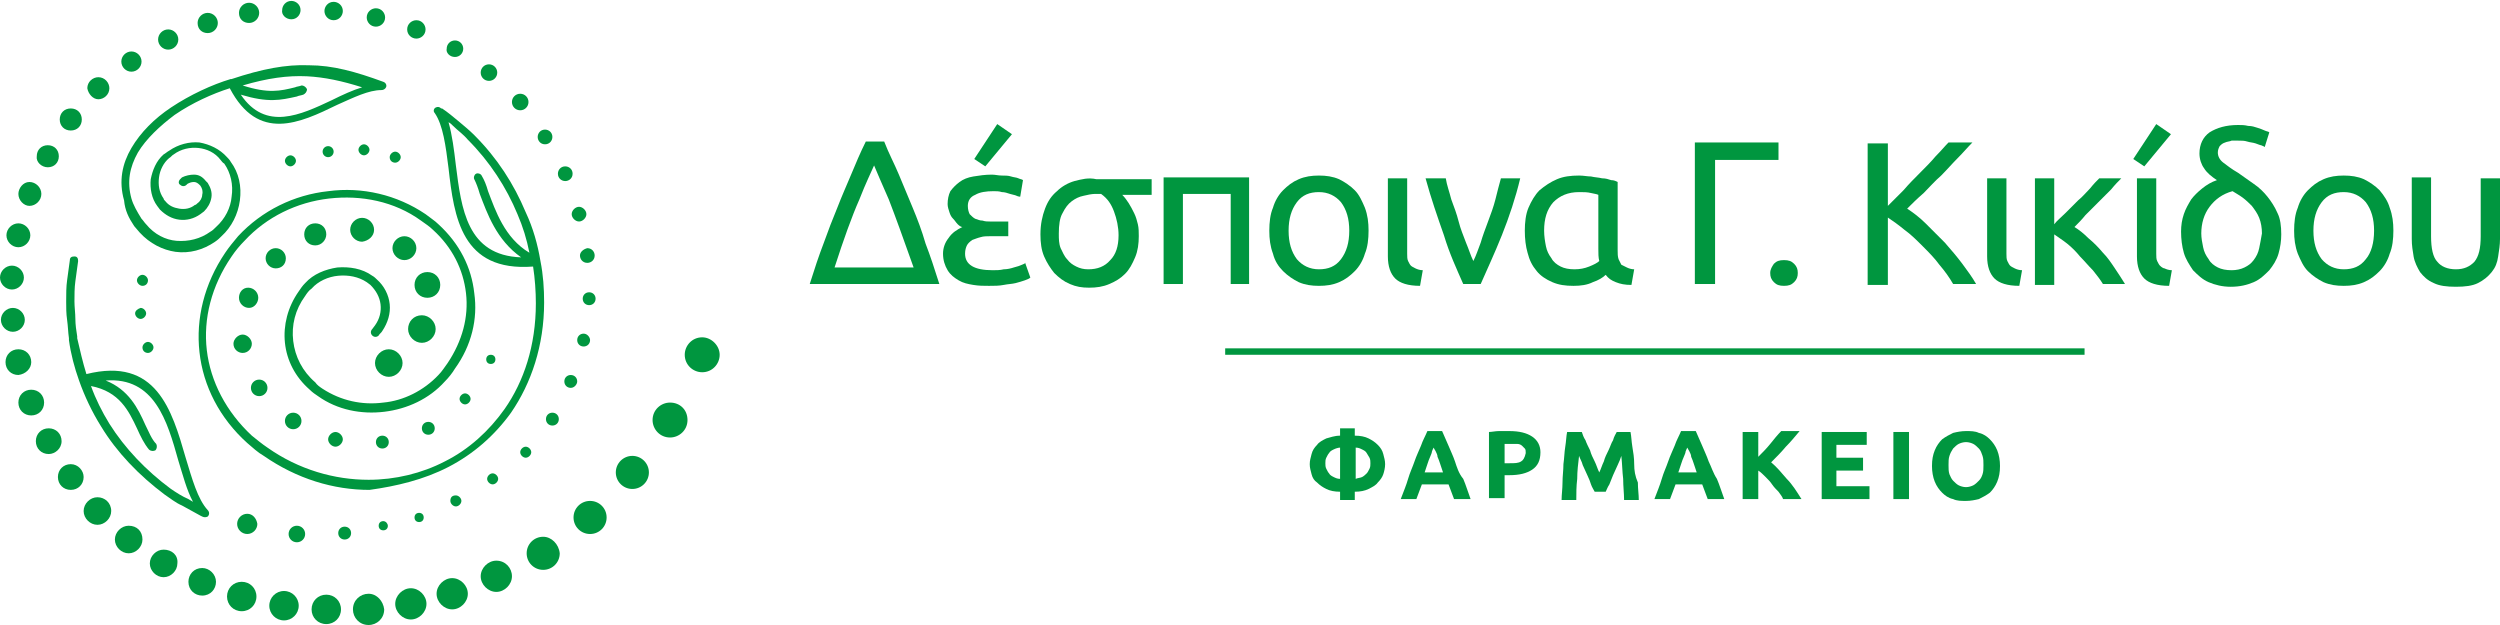 <?xml version="1.0" encoding="UTF-8"?>
<!-- Generator: Adobe Illustrator 24.1.2, SVG Export Plug-In . SVG Version: 6.00 Build 0)  -->
<svg xmlns="http://www.w3.org/2000/svg" xmlns:xlink="http://www.w3.org/1999/xlink" version="1.1" id="Layer_1" x="0px" y="0px" viewBox="0 0 272 68" style="enable-background:new 0 0 272 68;" xml:space="preserve">
<style type="text/css">
	.st0{fill:#00963F;}
</style>
<g>
	<path class="st0" d="M99.3,22.6c-0.5-1.2-1-2.4-1.5-3.6c-0.5-1.2-1.1-2.3-1.6-3.6h-2c-0.6,1.2-1.1,2.4-1.6,3.6   c-0.5,1.2-1,2.3-1.5,3.6c-0.5,1.2-1,2.5-1.5,3.9c-0.5,1.3-1,2.8-1.5,4.4h14.1c-0.5-1.6-1-3.1-1.5-4.4   C100.3,25.1,99.8,23.8,99.3,22.6z M90.8,29.1c1-3.1,1.9-5.6,2.7-7.4c0.7-1.8,1.3-3,1.6-3.7c0.3,0.7,0.8,1.9,1.6,3.7   c0.7,1.8,1.6,4.3,2.7,7.4H90.8z"></path>
	<path class="st0" d="M111.2,28.8c-0.2,0.1-0.5,0.2-0.9,0.3c-0.3,0.1-0.7,0.2-1.1,0.2c-0.4,0.1-0.8,0.1-1.2,0.1c-2,0-3-0.6-3-1.8   c0-0.4,0.1-0.7,0.2-0.9c0.1-0.2,0.3-0.4,0.6-0.6c0.3-0.1,0.5-0.2,0.9-0.3c0.3-0.1,0.7-0.1,1-0.1h2v-1.6h-2c-0.3,0-0.5,0-0.8-0.1   c-0.3,0-0.5-0.1-0.8-0.2c-0.2-0.1-0.4-0.3-0.6-0.5c-0.1-0.2-0.2-0.5-0.2-0.9c0-0.6,0.3-1,0.8-1.2c0.5-0.3,1.2-0.4,2-0.4   c0.3,0,0.6,0,0.9,0.1c0.3,0,0.6,0.1,0.9,0.2c0.3,0.1,0.5,0.1,0.7,0.2c0.2,0.1,0.4,0.1,0.4,0.1l0.3-1.8c-0.1-0.1-0.3-0.1-0.5-0.2   c-0.2-0.1-0.5-0.1-0.8-0.2c-0.3-0.1-0.6-0.1-1-0.1c-0.4,0-0.7-0.1-1.1-0.1c-0.7,0-1.4,0.1-2,0.2c-0.6,0.1-1.1,0.3-1.5,0.6   c-0.4,0.3-0.7,0.6-1,1c-0.2,0.4-0.3,0.9-0.3,1.4c0,0.3,0.1,0.6,0.2,0.9c0.1,0.3,0.2,0.5,0.4,0.7c0.2,0.2,0.3,0.4,0.5,0.6   c0.2,0.2,0.4,0.3,0.5,0.3c-0.6,0.3-1.1,0.6-1.5,1.2c-0.4,0.5-0.6,1.1-0.6,1.7c0,0.7,0.2,1.3,0.5,1.8c0.3,0.5,0.7,0.8,1.2,1.1   c0.5,0.3,1,0.4,1.6,0.5c0.6,0.1,1.1,0.1,1.7,0.1c0.6,0,1.1,0,1.6-0.1c0.5-0.1,0.9-0.1,1.3-0.2c0.4-0.1,0.7-0.2,1-0.3   c0.3-0.1,0.5-0.2,0.6-0.3l-0.6-1.7C111.6,28.7,111.4,28.7,111.2,28.8z"></path>
	<path class="st0" d="M116.9,19.7c-0.7,0.2-1.4,0.6-1.9,1.1c-0.6,0.5-1,1.1-1.3,1.9c-0.3,0.8-0.5,1.7-0.5,2.8c0,0.9,0.1,1.7,0.4,2.4   c0.3,0.7,0.7,1.3,1.1,1.8c0.5,0.5,1,0.9,1.7,1.2c0.7,0.3,1.3,0.4,2.1,0.4c0.8,0,1.5-0.1,2.2-0.4c0.7-0.3,1.2-0.6,1.7-1.1   c0.5-0.5,0.8-1.1,1.1-1.8c0.3-0.7,0.4-1.5,0.4-2.3c0-0.4,0-0.9-0.1-1.3c-0.1-0.4-0.2-0.8-0.4-1.2c-0.2-0.4-0.4-0.8-0.6-1.1   c-0.2-0.3-0.4-0.6-0.7-0.9h3.2v-1.7h-6C118.4,19.3,117.7,19.5,116.9,19.7z M121.2,23c0.3,0.8,0.5,1.7,0.5,2.6   c0,1.2-0.3,2.1-0.9,2.7c-0.6,0.7-1.4,1-2.4,1c-0.5,0-0.9-0.1-1.3-0.3c-0.4-0.2-0.7-0.4-1-0.8c-0.3-0.3-0.5-0.8-0.7-1.2   c-0.2-0.5-0.2-1-0.2-1.6c0-0.9,0.1-1.7,0.4-2.2c0.3-0.6,0.6-1,1-1.3c0.4-0.3,0.8-0.5,1.3-0.6c0.4-0.1,0.9-0.2,1.2-0.2h0.7   C120.5,21.6,120.9,22.2,121.2,23z"></path>
	<path class="st0" d="M139.6,29.5c0.5,0.5,1.1,0.9,1.7,1.2c0.7,0.3,1.4,0.4,2.2,0.4c0.8,0,1.5-0.1,2.2-0.4c0.7-0.3,1.2-0.7,1.7-1.2   c0.5-0.5,0.9-1.2,1.1-1.9c0.3-0.7,0.4-1.6,0.4-2.5c0-0.9-0.1-1.7-0.4-2.5c-0.3-0.7-0.6-1.4-1.1-1.9c-0.5-0.5-1.1-0.9-1.7-1.2   c-0.7-0.3-1.4-0.4-2.2-0.4c-0.8,0-1.5,0.1-2.2,0.4c-0.7,0.3-1.2,0.7-1.7,1.2c-0.5,0.5-0.9,1.2-1.1,1.9c-0.3,0.7-0.4,1.6-0.4,2.5   c0,0.9,0.1,1.7,0.4,2.5C138.7,28.4,139.1,29,139.6,29.5z M141.1,22c0.6-0.8,1.4-1.1,2.4-1.1s1.8,0.4,2.4,1.1   c0.6,0.8,0.9,1.8,0.9,3.1c0,1.3-0.3,2.3-0.9,3.1c-0.6,0.8-1.4,1.1-2.4,1.1s-1.8-0.4-2.4-1.1c-0.6-0.8-0.9-1.8-0.9-3.1   C140.2,23.8,140.5,22.8,141.1,22z"></path>
	<path class="st0" d="M205.3,23.6c0.6,0.4,1.3,0.9,1.9,1.4c0.7,0.5,1.3,1.1,2,1.8c0.6,0.6,1.3,1.3,1.8,2c0.6,0.7,1.1,1.4,1.5,2.1   h2.5c-0.4-0.7-0.9-1.4-1.5-2.2c-0.6-0.8-1.2-1.5-1.9-2.3c-0.7-0.7-1.4-1.4-2.1-2.1c-0.7-0.7-1.4-1.2-2-1.6c0.5-0.5,1.1-1.1,1.8-1.7   c0.6-0.6,1.2-1.3,1.9-1.9c0.6-0.6,1.2-1.3,1.8-1.9c0.6-0.6,1.1-1.2,1.6-1.7h-2.6c-0.4,0.4-0.8,0.9-1.4,1.5   c-0.5,0.6-1.1,1.2-1.7,1.8c-0.6,0.6-1.2,1.2-1.8,1.9c-0.6,0.6-1.2,1.2-1.7,1.7v-6.8h-2.2v15.4h2.2V23.6z"></path>
	<path class="st0" d="M192.6,29.7c0,0.4,0.1,0.7,0.4,1c0.3,0.3,0.6,0.4,1.1,0.4c0.5,0,0.8-0.1,1.1-0.4c0.3-0.3,0.4-0.6,0.4-1   c0-0.4-0.1-0.7-0.4-1c-0.3-0.3-0.6-0.4-1.1-0.4c-0.5,0-0.8,0.1-1.1,0.4C192.8,29,192.6,29.3,192.6,29.7z"></path>
	<polygon class="st0" points="110.1,14.6 108.5,13.5 106,17.3 107.2,18.1  "></polygon>
	<path class="st0" d="M219.7,31.1l0.3-1.7c-0.3,0-0.6-0.1-0.8-0.2c-0.2-0.1-0.4-0.2-0.5-0.3c-0.1-0.1-0.2-0.3-0.3-0.5   c-0.1-0.2-0.1-0.5-0.1-0.8v-8.2h-2.1v8.5c0,1.1,0.3,1.9,0.8,2.4C217.5,30.8,218.4,31.1,219.7,31.1z"></path>
	<polygon class="st0" points="186.6,17.4 193.5,17.4 193.5,15.5 184.4,15.5 184.4,30.9 186.6,30.9  "></polygon>
	<polygon class="st0" points="133.9,30.9 135.9,30.9 135.9,19.3 126.6,19.3 126.6,30.9 128.7,30.9 128.7,21.1 133.9,21.1  "></polygon>
	<path class="st0" d="M159.2,30.9h1.9c0.7-1.6,1.5-3.3,2.3-5.3c0.8-2,1.5-4.1,2-6.2h-2.1c-0.2,0.7-0.4,1.5-0.6,2.3   c-0.2,0.8-0.5,1.6-0.8,2.4s-0.6,1.6-0.8,2.3c-0.3,0.8-0.5,1.4-0.8,2c-0.3-0.6-0.5-1.3-0.8-2c-0.3-0.8-0.6-1.5-0.8-2.3   s-0.5-1.6-0.8-2.4c-0.2-0.8-0.5-1.6-0.6-2.3h-2.2c0.6,2.2,1.3,4.2,2,6.2C157.7,27.6,158.5,29.3,159.2,30.9z"></path>
	<path class="st0" d="M154.5,31.1l0.3-1.7c-0.3,0-0.6-0.1-0.8-0.2c-0.2-0.1-0.4-0.2-0.5-0.3c-0.1-0.1-0.2-0.3-0.3-0.5   c-0.1-0.2-0.1-0.5-0.1-0.8v-8.2H151v8.5c0,1.1,0.3,1.9,0.8,2.4C152.3,30.8,153.2,31.1,154.5,31.1z"></path>
	<path class="st0" d="M167.2,29.5c0.4,0.5,1,0.9,1.7,1.2c0.7,0.3,1.4,0.4,2.3,0.4c0.8,0,1.5-0.1,2.1-0.4c0.6-0.2,1.1-0.5,1.4-0.8   c0.3,0.4,0.6,0.6,1.1,0.8c0.5,0.2,1,0.3,1.7,0.3l0.3-1.7c-0.3,0-0.6-0.1-0.8-0.2c-0.2-0.1-0.4-0.2-0.6-0.3   c-0.1-0.2-0.2-0.4-0.3-0.6c-0.1-0.3-0.1-0.6-0.1-1v-7.4c-0.2-0.1-0.4-0.2-0.7-0.2c-0.3-0.1-0.6-0.2-1-0.2c-0.4-0.1-0.8-0.1-1.2-0.2   c-0.4,0-0.8-0.1-1.3-0.1c-0.9,0-1.7,0.1-2.4,0.4c-0.7,0.3-1.3,0.7-1.9,1.2c-0.5,0.5-0.9,1.2-1.2,1.9c-0.3,0.7-0.4,1.6-0.4,2.5   c0,0.9,0.1,1.7,0.3,2.4C166.4,28.3,166.7,28.9,167.2,29.5z M169,22c0.7-0.7,1.6-1.1,2.8-1.1c0.5,0,0.9,0,1.3,0.1   c0.4,0.1,0.6,0.1,0.8,0.2v5.9c0,0.5,0,0.9,0.1,1.3c-0.2,0.2-0.6,0.4-1.1,0.6c-0.5,0.2-1,0.3-1.6,0.3c-0.6,0-1.1-0.1-1.5-0.3   c-0.4-0.2-0.8-0.5-1-0.9c-0.3-0.4-0.5-0.8-0.6-1.3c-0.1-0.5-0.2-1.1-0.2-1.7C168,23.8,168.3,22.8,169,22z"></path>
	<polygon class="st0" points="236.2,14.6 234.6,13.5 232.1,17.3 233.3,18.1  "></polygon>
	<path class="st0" d="M235,28.9c-0.1-0.1-0.2-0.3-0.3-0.5c-0.1-0.2-0.1-0.5-0.1-0.8v-8.2h-2.1v8.5c0,1.1,0.3,1.9,0.8,2.4   c0.5,0.5,1.4,0.8,2.7,0.8l0.3-1.7c-0.3,0-0.6-0.1-0.8-0.2C235.4,29.2,235.2,29.1,235,28.9z"></path>
	<path class="st0" d="M228.8,27.5c-0.5-0.6-1-1.1-1.6-1.6c-0.5-0.5-1-0.9-1.5-1.2c0.4-0.4,0.8-0.8,1.2-1.3c0.5-0.5,0.9-0.9,1.4-1.4   c0.5-0.5,0.9-0.9,1.4-1.4c0.4-0.5,0.8-0.9,1.1-1.2h-2.4c-0.3,0.3-0.6,0.6-1,1.1c-0.4,0.4-0.8,0.9-1.3,1.3c-0.5,0.5-0.9,0.9-1.4,1.4   c-0.5,0.5-0.9,0.8-1.2,1.2v-5h-2.1v11.6h2.1v-5.5c0.4,0.3,0.9,0.6,1.4,1c0.5,0.4,1,0.9,1.4,1.4c0.5,0.5,0.9,1,1.4,1.5   c0.4,0.5,0.8,1,1.1,1.5h2.4c-0.3-0.5-0.7-1.1-1.1-1.7C229.7,28.6,229.3,28,228.8,27.5z"></path>
	<path class="st0" d="M258.9,20.7c-0.5-0.5-1.1-0.9-1.7-1.2c-0.7-0.3-1.4-0.4-2.2-0.4c-0.8,0-1.5,0.1-2.2,0.4   c-0.7,0.3-1.2,0.7-1.7,1.2s-0.9,1.2-1.1,1.9c-0.3,0.7-0.4,1.6-0.4,2.5c0,0.9,0.1,1.7,0.4,2.5c0.3,0.7,0.6,1.4,1.1,1.9   c0.5,0.5,1.1,0.9,1.7,1.2c0.7,0.3,1.4,0.4,2.2,0.4c0.8,0,1.5-0.1,2.2-0.4c0.7-0.3,1.2-0.7,1.7-1.2c0.5-0.5,0.9-1.2,1.1-1.9   c0.3-0.7,0.4-1.6,0.4-2.5c0-0.9-0.1-1.7-0.4-2.5C259.8,21.9,259.4,21.3,258.9,20.7z M257.4,28.2c-0.6,0.8-1.4,1.1-2.4,1.1   s-1.8-0.4-2.4-1.1c-0.6-0.8-0.9-1.8-0.9-3.1c0-1.3,0.3-2.3,0.9-3.1c0.6-0.8,1.4-1.1,2.4-1.1s1.8,0.4,2.4,1.1   c0.6,0.8,0.9,1.8,0.9,3.1C258.3,26.4,258,27.5,257.4,28.2z"></path>
	<path class="st0" d="M246.7,21.4c-0.4-0.5-0.9-1-1.5-1.4c-0.6-0.4-1.1-0.8-1.7-1.2c-0.7-0.4-1.2-0.8-1.6-1.1   c-0.4-0.3-0.6-0.7-0.6-1.1c0-0.3,0.1-0.5,0.2-0.7c0.2-0.2,0.3-0.3,0.6-0.4c0.2-0.1,0.5-0.1,0.7-0.2c0.3,0,0.5,0,0.7,0   c0.4,0,0.7,0,1,0.1c0.3,0.1,0.6,0.1,0.9,0.2c0.3,0.1,0.5,0.2,0.6,0.2c0.2,0.1,0.3,0.1,0.4,0.2l0.5-1.6c-0.1-0.1-0.3-0.1-0.5-0.2   c-0.2-0.1-0.5-0.2-0.8-0.3c-0.3-0.1-0.6-0.2-1-0.2c-0.4-0.1-0.7-0.1-1.1-0.1c-1.3,0-2.3,0.3-3.1,0.8c-0.7,0.5-1.1,1.3-1.1,2.3   c0,0.6,0.2,1.2,0.5,1.6c0.3,0.5,0.8,0.9,1.4,1.3c-0.6,0.2-1.1,0.5-1.6,0.9c-0.5,0.4-0.9,0.8-1.2,1.2c-0.3,0.5-0.6,1-0.8,1.6   c-0.2,0.6-0.3,1.2-0.3,1.9c0,0.8,0.1,1.6,0.3,2.3c0.2,0.7,0.6,1.3,1,1.9c0.5,0.5,1,1,1.7,1.3c0.7,0.3,1.5,0.5,2.4,0.5   c1,0,1.8-0.2,2.5-0.5c0.7-0.3,1.2-0.8,1.7-1.3c0.4-0.5,0.8-1.1,1-1.8c0.2-0.7,0.3-1.4,0.3-2.1c0-0.9-0.1-1.7-0.4-2.3   C247.5,22.5,247.1,21.9,246.7,21.4z M245.8,27c-0.1,0.5-0.3,0.9-0.6,1.3c-0.3,0.4-0.6,0.6-1,0.8s-0.9,0.3-1.4,0.3   c-0.6,0-1.1-0.1-1.5-0.3c-0.4-0.2-0.8-0.5-1-0.9c-0.3-0.4-0.5-0.8-0.6-1.3c-0.1-0.5-0.2-1-0.2-1.5c0-1.1,0.3-2.1,0.9-2.9   c0.6-0.8,1.4-1.4,2.5-1.7c0.3,0.2,0.7,0.4,1.1,0.7c0.4,0.3,0.7,0.6,1,0.9c0.3,0.4,0.6,0.8,0.8,1.3c0.2,0.5,0.3,1.1,0.3,1.7   C246,26,245.9,26.5,245.8,27z"></path>
	<path class="st0" d="M269.9,19.3v6.4c0,1.3-0.2,2.2-0.7,2.8c-0.5,0.5-1.1,0.8-2,0.8c-0.9,0-1.6-0.3-2-0.8c-0.5-0.5-0.7-1.5-0.7-2.8   v-6.4h-2.1V26c0,0.7,0.1,1.3,0.2,1.9c0.1,0.6,0.4,1.2,0.7,1.7c0.4,0.5,0.8,0.9,1.5,1.2c0.6,0.3,1.4,0.4,2.4,0.4s1.8-0.1,2.4-0.4   c0.6-0.3,1.1-0.7,1.5-1.2c0.4-0.5,0.6-1,0.7-1.7c0.1-0.6,0.2-1.3,0.2-1.9v-6.6H269.9z"></path>
	<path class="st0" d="M177.8,50.5c0-0.7-0.1-1.3-0.2-1.9c-0.1-0.6-0.1-1.1-0.2-1.6h-1.5c-0.1,0.2-0.3,0.5-0.4,0.9   c-0.2,0.3-0.3,0.7-0.5,1.1c-0.2,0.4-0.4,0.8-0.5,1.2c-0.2,0.4-0.3,0.8-0.5,1.2c-0.2-0.4-0.3-0.8-0.5-1.2c-0.2-0.4-0.4-0.8-0.5-1.2   c-0.2-0.4-0.4-0.8-0.5-1.1c-0.2-0.3-0.3-0.6-0.4-0.9h-1.6c-0.1,0.5-0.1,1-0.2,1.6c-0.1,0.6-0.1,1.2-0.2,1.9c0,0.7-0.1,1.3-0.1,2   c0,0.7-0.1,1.3-0.1,1.9h1.6c0-0.7,0-1.5,0.1-2.3c0-0.8,0.1-1.7,0.2-2.5c0.1,0.3,0.3,0.6,0.4,1c0.2,0.4,0.3,0.7,0.5,1.1   c0.2,0.4,0.3,0.7,0.4,1c0.1,0.3,0.3,0.6,0.4,0.8h1.2c0.1-0.2,0.2-0.5,0.4-0.8c0.1-0.3,0.3-0.7,0.4-1c0.2-0.4,0.3-0.7,0.5-1.1   c0.2-0.4,0.3-0.7,0.4-1c0.1,0.9,0.1,1.7,0.2,2.5c0,0.8,0.1,1.6,0.1,2.3h1.6c0-0.6-0.1-1.2-0.1-1.9   C177.9,51.8,177.8,51.2,177.8,50.5z"></path>
	<path class="st0" d="M166.7,47.5c-0.6-0.4-1.4-0.6-2.5-0.6c-0.3,0-0.7,0-1.1,0c-0.4,0-0.8,0.1-1.1,0.1v7.2h1.7v-2.5h0.5   c1.1,0,1.9-0.2,2.5-0.6c0.6-0.4,0.9-1,0.9-1.9C167.6,48.5,167.3,47.9,166.7,47.5z M165.5,50.2c-0.3,0.2-0.7,0.2-1.3,0.2h-0.5v-2.1   c0.1,0,0.2,0,0.3,0c0.1,0,0.2,0,0.4,0c0.2,0,0.5,0,0.7,0c0.2,0,0.4,0.1,0.5,0.2c0.1,0.1,0.2,0.2,0.3,0.3c0.1,0.1,0.1,0.3,0.1,0.5   C165.9,49.8,165.7,50.1,165.5,50.2z"></path>
	<path class="st0" d="M185.9,50.2c-0.2-0.6-0.5-1.2-0.7-1.7c-0.2-0.5-0.5-1.1-0.7-1.6h-1.6c-0.2,0.5-0.5,1-0.7,1.6   c-0.2,0.5-0.5,1.1-0.7,1.7c-0.2,0.6-0.5,1.2-0.7,1.9c-0.2,0.7-0.5,1.4-0.8,2.2h1.7c0.1-0.3,0.2-0.5,0.3-0.8   c0.1-0.3,0.2-0.5,0.3-0.8h2.9c0.1,0.3,0.2,0.5,0.3,0.8c0.1,0.3,0.2,0.5,0.3,0.8h1.8c-0.3-0.8-0.5-1.5-0.8-2.2   C186.4,51.5,186.2,50.8,185.9,50.2z M182.6,51.4c0.1-0.3,0.2-0.6,0.3-0.9c0.1-0.3,0.2-0.6,0.3-0.8c0.1-0.2,0.2-0.5,0.2-0.6   c0.1-0.2,0.1-0.3,0.2-0.4c0,0.1,0.1,0.2,0.2,0.4c0.1,0.2,0.2,0.4,0.2,0.6c0.1,0.2,0.2,0.5,0.3,0.8c0.1,0.3,0.2,0.6,0.3,0.9H182.6z"></path>
	<path class="st0" d="M158.3,50.2c-0.2-0.6-0.5-1.2-0.7-1.7c-0.2-0.5-0.5-1.1-0.7-1.6h-1.6c-0.2,0.5-0.5,1-0.7,1.6   c-0.2,0.5-0.5,1.1-0.7,1.7c-0.2,0.6-0.5,1.2-0.7,1.9c-0.2,0.7-0.5,1.4-0.8,2.2h1.7c0.1-0.3,0.2-0.5,0.3-0.8   c0.1-0.3,0.2-0.5,0.3-0.8h2.9c0.1,0.3,0.2,0.5,0.3,0.8c0.1,0.3,0.2,0.5,0.3,0.8h1.8c-0.3-0.8-0.5-1.5-0.8-2.2   C158.7,51.5,158.5,50.8,158.3,50.2z M155,51.4c0.1-0.3,0.2-0.6,0.3-0.9c0.1-0.3,0.2-0.6,0.3-0.8c0.1-0.2,0.2-0.5,0.2-0.6   c0.1-0.2,0.1-0.3,0.2-0.4c0,0.1,0.1,0.2,0.2,0.4c0.1,0.2,0.2,0.4,0.2,0.6c0.1,0.2,0.2,0.5,0.3,0.8c0.1,0.3,0.2,0.6,0.3,0.9H155z"></path>
	<path class="st0" d="M149.9,48.4c-0.3-0.3-0.6-0.5-1-0.7c-0.4-0.2-0.9-0.3-1.5-0.3v-0.8h-1.6v0.8c-0.6,0-1.1,0.2-1.5,0.3   c-0.4,0.2-0.8,0.4-1,0.7c-0.3,0.3-0.5,0.6-0.6,1c-0.1,0.4-0.2,0.7-0.2,1.1c0,0.4,0.1,0.7,0.2,1.1s0.3,0.7,0.6,0.9   c0.3,0.3,0.6,0.5,1,0.7c0.4,0.2,0.9,0.3,1.5,0.3v0.9h1.6v-0.9c0.6,0,1.1-0.1,1.5-0.3c0.4-0.2,0.8-0.4,1-0.7   c0.3-0.3,0.5-0.6,0.6-0.9c0.1-0.3,0.2-0.7,0.2-1.1c0-0.4-0.1-0.7-0.2-1.1C150.4,49,150.2,48.7,149.9,48.4z M145.8,52.1   c-0.3,0-0.5-0.1-0.7-0.2c-0.2-0.1-0.4-0.2-0.5-0.4c-0.1-0.1-0.2-0.3-0.3-0.5s-0.1-0.4-0.1-0.6c0-0.2,0-0.4,0.1-0.6   c0.1-0.2,0.2-0.4,0.3-0.5c0.1-0.2,0.3-0.3,0.5-0.4c0.2-0.1,0.5-0.2,0.7-0.2V52.1z M149,51c-0.1,0.2-0.2,0.4-0.3,0.5   c-0.1,0.1-0.3,0.3-0.5,0.4c-0.2,0.1-0.5,0.1-0.7,0.2v-3.4c0.3,0,0.5,0.1,0.7,0.2c0.2,0.1,0.4,0.2,0.5,0.4c0.1,0.2,0.2,0.3,0.3,0.5   c0.1,0.2,0.1,0.4,0.1,0.6C149.1,50.6,149.1,50.8,149,51z"></path>
	<rect x="206" y="47" class="st0" width="1.7" height="7.3"></rect>
	<path class="st0" d="M216.5,47.8c-0.3-0.3-0.7-0.6-1.2-0.7c-0.4-0.2-0.9-0.2-1.4-0.2c-0.5,0-1,0.1-1.4,0.2   c-0.4,0.2-0.8,0.4-1.2,0.7c-0.3,0.3-0.6,0.7-0.8,1.2c-0.2,0.5-0.3,1-0.3,1.7c0,0.6,0.1,1.2,0.3,1.7c0.2,0.5,0.5,0.9,0.8,1.2   c0.3,0.3,0.7,0.6,1.2,0.7c0.4,0.2,0.9,0.2,1.4,0.2c0.5,0,1-0.1,1.4-0.2c0.4-0.2,0.8-0.4,1.2-0.7c0.3-0.3,0.6-0.7,0.8-1.2   c0.2-0.5,0.3-1,0.3-1.7c0-0.6-0.1-1.2-0.3-1.7C217.1,48.5,216.8,48.1,216.5,47.8z M215.7,51.6c-0.1,0.3-0.2,0.5-0.4,0.7   c-0.2,0.2-0.4,0.4-0.6,0.5c-0.2,0.1-0.5,0.2-0.8,0.2c-0.3,0-0.6-0.1-0.8-0.2c-0.2-0.1-0.4-0.3-0.6-0.5c-0.2-0.2-0.3-0.5-0.4-0.7   c-0.1-0.3-0.1-0.6-0.1-1c0-0.4,0-0.7,0.1-1c0.1-0.3,0.2-0.5,0.4-0.8c0.2-0.2,0.4-0.4,0.6-0.5c0.2-0.1,0.5-0.2,0.8-0.2   c0.3,0,0.6,0.1,0.8,0.2c0.2,0.1,0.4,0.3,0.6,0.5c0.2,0.2,0.3,0.5,0.4,0.8c0.1,0.3,0.1,0.6,0.1,1S215.8,51.3,215.7,51.6z"></path>
	<path class="st0" d="M192.7,50.3c0.6-0.6,1.1-1.1,1.6-1.7c0.5-0.5,1-1.1,1.5-1.7h-2c-0.4,0.4-0.8,0.9-1.2,1.4   c-0.4,0.5-0.9,1-1.3,1.4V47h-1.7v7.3h1.7v-3.1c0.3,0.2,0.5,0.4,0.8,0.7c0.3,0.3,0.5,0.5,0.7,0.8c0.2,0.3,0.5,0.6,0.7,0.8   c0.2,0.3,0.4,0.5,0.5,0.8h2c-0.5-0.8-1-1.6-1.6-2.2C193.8,51.4,193.3,50.8,192.7,50.3z"></path>
	<polygon class="st0" points="199.8,51.2 202.7,51.2 202.7,49.8 199.8,49.8 199.8,48.4 203.1,48.4 203.1,47 198.2,47 198.2,54.3    203.4,54.3 203.4,52.9 199.8,52.9  "></polygon>
	<rect x="133.3" y="37.9" class="st0" width="93.5" height="0.7"></rect>
</g>
<g>
	<path class="st0" d="M14.6,24.6c0.2,0.2,0.4,0.5,0.6,0.7c1.1,1.2,2.5,1.9,3.9,2.1c1.5,0.2,3-0.2,4.3-1.1c0.3-0.2,0.5-0.4,0.7-0.6   c1.1-1,1.8-2.4,2-3.9c0.2-1.5-0.1-3-1-4.2c-0.1-0.2-0.3-0.4-0.4-0.5c-0.8-0.9-1.9-1.4-3-1.6c-1.1-0.1-2.3,0.2-3.3,0.9   c-0.2,0.1-0.4,0.3-0.6,0.4c-0.8,0.7-1.2,1.7-1.4,2.7c-0.1,1,0.1,2.1,0.7,2.9c0.1,0.1,0.2,0.3,0.3,0.4l0,0l0,0   c0.6,0.6,1.3,1,2.1,1.1c0.8,0.1,1.6-0.1,2.3-0.6c0.1-0.1,0.3-0.2,0.4-0.3c0.4-0.4,0.7-0.9,0.8-1.5c0.1-0.6-0.1-1.1-0.4-1.6   c-0.1-0.1-0.1-0.1-0.2-0.2l0,0l0,0C22,19.2,21.6,19,21.1,19c-0.4,0-0.9,0.1-1.3,0.3c0,0,0,0,0,0c-0.1,0.1-0.1,0.1-0.2,0.2   c-0.2,0.2-0.2,0.5,0,0.6c0.2,0.2,0.5,0.2,0.7,0c0,0,0.1-0.1,0.1-0.1l0,0c0.2-0.1,0.4-0.2,0.7-0.2c0.2,0,0.4,0.1,0.6,0.3l0,0   c0,0,0.1,0.1,0.1,0.1c0.2,0.3,0.3,0.6,0.2,1c0,0.3-0.2,0.7-0.5,0.9c-0.1,0.1-0.2,0.2-0.3,0.2c-0.5,0.4-1.1,0.5-1.7,0.4   c-0.6-0.1-1.1-0.3-1.5-0.8l0,0c-0.1-0.1-0.2-0.2-0.2-0.3c-0.5-0.7-0.6-1.5-0.5-2.3c0.1-0.8,0.5-1.6,1.1-2.1   c0.2-0.1,0.3-0.3,0.5-0.4c0.8-0.6,1.8-0.8,2.7-0.7c0.9,0.1,1.8,0.5,2.4,1.3c0.1,0.1,0.2,0.3,0.4,0.4c0.7,1,1,2.3,0.8,3.6   c-0.1,1.2-0.7,2.4-1.7,3.3c-0.2,0.2-0.4,0.4-0.6,0.5c-1.1,0.8-2.4,1.1-3.7,1c-1.2-0.1-2.4-0.7-3.3-1.8c-0.2-0.2-0.3-0.4-0.5-0.6   c-0.5-0.8-0.9-1.5-1.1-2.2c-0.5-1.8-0.2-3.4,0.7-5c0.9-1.5,2.4-2.9,4-4.1c1.9-1.3,4.1-2.3,6-2.9c3.1,5.9,7.6,3.8,11.7,1.8   c1.8-0.8,3.4-1.6,4.8-1.6c0.2,0,0.4-0.1,0.5-0.3c0.1-0.2,0-0.5-0.3-0.6c-3-1.1-5.5-1.8-8.1-1.8c-2.5-0.1-5.1,0.4-8.4,1.5   c0,0-0.1,0-0.1,0c0,0,0,0,0,0c-2,0.6-4.4,1.7-6.5,3.1c-1.8,1.2-3.3,2.7-4.3,4.4c-1,1.7-1.4,3.6-0.8,5.7   C13.6,22.9,14,23.7,14.6,24.6z M33.4,8.3c1.9,0.1,3.8,0.5,6,1.2c-1,0.3-2.1,0.8-3.3,1.4c-3.4,1.6-7.2,3.4-9.9-0.6   c3,0.9,4.3,0.6,6.1,0.2c0.2-0.1,0.4-0.1,0.7-0.2c0.2-0.1,0.4-0.3,0.4-0.6c-0.1-0.2-0.3-0.4-0.6-0.4c-0.2,0.1-0.5,0.1-0.7,0.2   c-1.6,0.4-2.9,0.7-5.7-0.2C29.1,8.5,31.3,8.2,33.4,8.3z"></path>
	<path class="st0" d="M48.8,50.8c2.7-1.4,5-3.4,6.8-5.9c2.2-3.2,3.6-7.3,3.6-12c0,0,0,0,0,0c0-1.5-0.1-3-0.4-4.5c0,0,0,0,0,0   c0,0,0,0,0,0c-0.3-1.8-0.8-3.6-1.6-5.3c-1.3-3.1-3.1-5.9-5.6-8.4c-0.5-0.5-1.1-1-1.7-1.5c-0.6-0.5-1.2-1-1.8-1.4c0,0-0.1,0-0.1,0   c-0.2-0.2-0.4-0.2-0.6-0.1c-0.2,0.1-0.3,0.4-0.1,0.6c0.9,1.3,1.2,3.6,1.5,6c0.6,5.3,1.4,11.3,9.2,10.7c0.2,1.3,0.3,2.7,0.3,4   c0,0,0,0,0,0c0,4.6-1.3,8.5-3.4,11.5c-1.7,2.4-3.9,4.4-6.5,5.7c-2.5,1.3-5.4,2-8.3,2c-3.7,0-7.6-1.1-11-3.5   c-0.6-0.4-1.2-0.9-1.7-1.3c-2.8-2.6-4.5-5.9-4.9-9.3c-0.4-3.4,0.5-7,2.7-10.2c0.4-0.6,0.9-1.2,1.4-1.7c2.4-2.6,5.7-4.2,9.2-4.6   c3.5-0.4,7.1,0.3,10,2.4c0.4,0.3,0.9,0.6,1.3,1c2.1,1.9,3.3,4.3,3.6,6.9c0.3,2.6-0.4,5.2-2,7.6c-0.3,0.4-0.6,0.9-1,1.3   c-1.6,1.7-3.8,2.8-6,3c-2.3,0.3-4.6-0.2-6.6-1.5c-0.3-0.2-0.6-0.4-0.8-0.7c-1.4-1.2-2.2-2.8-2.4-4.5c-0.2-1.7,0.2-3.4,1.3-4.9   c0.2-0.3,0.4-0.6,0.7-0.8c0.7-0.8,1.8-1.3,2.9-1.4c1.1-0.1,2.2,0.1,3.1,0.7c0.1,0.1,0.3,0.2,0.4,0.3c0.6,0.6,1,1.3,1.1,2.1   c0.1,0.8-0.1,1.6-0.6,2.3c-0.1,0.1-0.2,0.3-0.3,0.4c-0.2,0.2-0.2,0.5,0,0.7c0.2,0.2,0.5,0.2,0.7,0c0.1-0.2,0.3-0.3,0.4-0.5   c0.6-0.9,0.9-1.9,0.8-2.9c-0.1-1-0.6-2-1.4-2.7c-0.1-0.1-0.3-0.3-0.5-0.4c-1.1-0.8-2.5-1-3.8-0.9c-1.3,0.2-2.6,0.7-3.5,1.7   c-0.3,0.3-0.5,0.6-0.7,0.9c-1.2,1.7-1.7,3.7-1.5,5.6c0.2,1.9,1.1,3.7,2.7,5.1c0.3,0.3,0.6,0.5,0.9,0.7c2.1,1.5,4.7,2,7.2,1.7   c2.5-0.3,4.9-1.4,6.6-3.3c0.4-0.4,0.8-0.9,1.1-1.4c1.8-2.5,2.5-5.4,2.1-8.2c-0.3-2.8-1.6-5.4-3.9-7.5c-0.4-0.4-0.9-0.7-1.4-1.1   c-3.1-2.1-6.9-3-10.6-2.5c-3.7,0.4-7.2,2.1-9.8,4.9c-0.5,0.6-1,1.2-1.4,1.8c-2.3,3.4-3.2,7.2-2.8,10.8c0.4,3.7,2.2,7.2,5.2,9.9   c0.6,0.5,1.1,1,1.8,1.4c3.6,2.5,7.6,3.7,11.5,3.7C43.1,52.9,46.1,52.2,48.8,50.8z M49.6,18c-0.2-1.7-0.4-3.3-0.8-4.7   c0.2,0.1,0.3,0.2,0.5,0.4c0.5,0.5,1.1,0.9,1.6,1.5c2.4,2.4,4.2,5.2,5.4,8.1c0.6,1.4,1,2.7,1.3,4.2c-2.7-1.6-3.7-4.6-4.5-6.7   c-0.2-0.7-0.4-1.2-0.7-1.7c-0.1-0.2-0.4-0.3-0.6-0.2c-0.2,0.1-0.3,0.4-0.2,0.6c0.2,0.4,0.4,0.9,0.6,1.6c0.8,2.1,1.8,5,4.5,6.9   C50.8,27.8,50.2,22.7,49.6,18z"></path>
	<path class="st0" d="M22,56.2c0.2,0.1,0.4,0.1,0.6,0c0.2-0.2,0.2-0.5,0-0.7c-1.1-1.2-1.7-3.4-2.4-5.7c-1.5-5.2-3.2-11-10.8-9.1   c-0.4-1.3-0.7-2.6-1-3.9c0,0,0-0.1,0-0.1c0,0,0,0,0-0.1c-0.1-0.6-0.2-1.3-0.2-1.9c0-0.6-0.1-1.3-0.1-1.9c0-0.7,0-1.5,0.1-2.2   c0.1-0.7,0.2-1.5,0.3-2.2c0-0.3-0.1-0.5-0.4-0.5c-0.3,0-0.5,0.1-0.5,0.4c-0.1,0.7-0.2,1.5-0.3,2.2c-0.1,0.7-0.1,1.5-0.1,2.3   c0,0.7,0,1.3,0.1,2c0.1,0.7,0.1,1.3,0.2,2c0,0,0,0.1,0,0.1c0,0,0,0.1,0,0.1c0.2,1.5,0.6,3,1.1,4.4c0,0,0,0,0,0c0,0,0,0,0,0   c0.6,1.7,1.4,3.4,2.4,5c1.7,2.8,4.1,5.3,6.9,7.4c0.6,0.4,1.2,0.9,1.9,1.2c0.7,0.4,1.3,0.7,2,1.1C22,56.2,22,56.2,22,56.2z    M18.6,53.2c-2.7-2-5-4.4-6.7-7.1c-0.8-1.3-1.5-2.7-2-4.1c3.1,0.6,4.1,2.7,5,4.6c0.4,0.9,0.8,1.7,1.3,2.3c0.2,0.2,0.5,0.2,0.7,0.1   c0.2-0.2,0.2-0.5,0.1-0.7c-0.5-0.5-0.8-1.3-1.2-2.1c-0.8-1.8-1.8-3.8-4.3-4.8c5.3-0.4,6.7,4.4,7.9,8.7c0.5,1.6,0.9,3.2,1.6,4.5   c-0.2-0.1-0.3-0.2-0.5-0.3C19.8,54,19.2,53.6,18.6,53.2z"></path>
	<path class="st0" d="M26.9,55.9c-0.6,0-1.1,0.5-1.1,1.1c0,0.6,0.5,1.1,1.1,1.1c0.6,0,1.1-0.5,1.1-1.1   C27.9,56.4,27.5,55.9,26.9,55.9z"></path>
	<path class="st0" d="M32.3,57.2c-0.5,0-0.9,0.4-0.9,0.9c0,0.5,0.4,0.9,0.9,0.9c0.5,0,0.9-0.4,0.9-0.9   C33.2,57.6,32.8,57.2,32.3,57.2z"></path>
	<path class="st0" d="M37.5,57.3c-0.4,0-0.7,0.3-0.7,0.7c0,0.4,0.3,0.7,0.7,0.7c0.4,0,0.7-0.3,0.7-0.7   C38.2,57.6,37.9,57.3,37.5,57.3z"></path>
	<path class="st0" d="M45.1,56.3c0,0.3,0.2,0.5,0.5,0.5c0.3,0,0.5-0.2,0.5-0.5c0-0.3-0.2-0.5-0.5-0.5C45.3,55.8,45.1,56,45.1,56.3z"></path>
	<path class="st0" d="M49,54.5c0,0.3,0.3,0.6,0.6,0.6c0.3,0,0.6-0.3,0.6-0.6c0-0.3-0.3-0.6-0.6-0.6C49.2,53.9,49,54.1,49,54.5z"></path>
	<path class="st0" d="M53,52.1c0,0.3,0.3,0.6,0.6,0.6c0.3,0,0.6-0.3,0.6-0.6c0-0.3-0.3-0.6-0.6-0.6C53.3,51.5,53,51.8,53,52.1z"></path>
	<path class="st0" d="M57.8,49.2c0-0.3-0.3-0.6-0.6-0.6c-0.3,0-0.6,0.3-0.6,0.6c0,0.3,0.3,0.6,0.6,0.6   C57.5,49.8,57.8,49.5,57.8,49.2z"></path>
	<path class="st0" d="M59.4,45.6c0,0.4,0.3,0.7,0.7,0.7c0.4,0,0.7-0.3,0.7-0.7c0-0.4-0.3-0.7-0.7-0.7C59.7,44.9,59.4,45.2,59.4,45.6   z"></path>
	<path class="st0" d="M62.8,41.5c0-0.4-0.3-0.7-0.7-0.7c-0.4,0-0.7,0.3-0.7,0.7c0,0.4,0.3,0.7,0.7,0.7   C62.5,42.2,62.8,41.8,62.8,41.5z"></path>
	<path class="st0" d="M63.5,36.3c-0.4,0-0.7,0.3-0.7,0.7c0,0.4,0.3,0.7,0.7,0.7c0.4,0,0.7-0.3,0.7-0.7   C64.2,36.7,63.9,36.3,63.5,36.3z"></path>
	<path class="st0" d="M64.8,32.5c0-0.4-0.3-0.7-0.7-0.7c-0.4,0-0.7,0.3-0.7,0.7c0,0.4,0.3,0.7,0.7,0.7   C64.5,33.2,64.8,32.9,64.8,32.5z"></path>
	<path class="st0" d="M63.1,27.8c0,0.4,0.3,0.8,0.8,0.8c0.4,0,0.8-0.3,0.8-0.8c0-0.4-0.3-0.8-0.8-0.8C63.5,27.1,63.1,27.4,63.1,27.8   z"></path>
	<path class="st0" d="M63,24.1c0.4,0,0.8-0.4,0.8-0.8c0-0.4-0.4-0.8-0.8-0.8c-0.4,0-0.8,0.4-0.8,0.8C62.2,23.7,62.6,24.1,63,24.1z"></path>
	<path class="st0" d="M62.3,18.9c0-0.5-0.4-0.8-0.8-0.8c-0.5,0-0.8,0.4-0.8,0.8c0,0.5,0.4,0.8,0.8,0.8   C61.9,19.7,62.3,19.4,62.3,18.9z"></path>
	<path class="st0" d="M59.3,15.7c0.5,0,0.8-0.4,0.8-0.8c0-0.5-0.4-0.8-0.8-0.8c-0.5,0-0.8,0.4-0.8,0.8   C58.5,15.3,58.8,15.7,59.3,15.7z"></path>
	<path class="st0" d="M56.6,12c0.5,0,0.9-0.4,0.9-0.9c0-0.5-0.4-0.9-0.9-0.9c-0.5,0-0.9,0.4-0.9,0.9C55.7,11.6,56.1,12,56.6,12z"></path>
	<path class="st0" d="M53.2,8.8c0.5,0,0.9-0.4,0.9-0.9c0-0.5-0.4-0.9-0.9-0.9c-0.5,0-0.9,0.4-0.9,0.9C52.3,8.4,52.7,8.8,53.2,8.8z"></path>
	<path class="st0" d="M49.5,6.2c0.5,0,0.9-0.4,0.9-0.9c0-0.5-0.4-0.9-0.9-0.9c-0.5,0-0.9,0.4-0.9,0.9C48.5,5.7,48.9,6.2,49.5,6.2z"></path>
	<path class="st0" d="M45.3,4.2c0.5,0,1-0.4,1-1c0-0.5-0.4-1-1-1c-0.5,0-1,0.4-1,1C44.3,3.8,44.8,4.2,45.3,4.2z"></path>
	<path class="st0" d="M40.9,2.9c0.5,0,1-0.4,1-1c0-0.5-0.4-1-1-1c-0.5,0-1,0.4-1,1C39.9,2.4,40.3,2.9,40.9,2.9z"></path>
	<path class="st0" d="M36.3,2.2c0.6,0,1-0.5,1-1c0-0.6-0.5-1-1-1c-0.6,0-1,0.5-1,1C35.3,1.7,35.7,2.2,36.3,2.2z"></path>
	<path class="st0" d="M31.7,2.1c0.6,0,1-0.5,1-1c0-0.6-0.5-1-1-1c-0.6,0-1,0.5-1,1C30.6,1.6,31.1,2.1,31.7,2.1z"></path>
	<path class="st0" d="M27.1,2.5c0.6,0,1.1-0.5,1.1-1.1c0-0.6-0.5-1.1-1.1-1.1c-0.6,0-1.1,0.5-1.1,1.1C26,2.1,26.5,2.5,27.1,2.5z"></path>
	<path class="st0" d="M22.6,3.6c0.6,0,1.1-0.5,1.1-1.1c0-0.6-0.5-1.1-1.1-1.1c-0.6,0-1.1,0.5-1.1,1.1C21.5,3.2,22,3.6,22.6,3.6z"></path>
	<path class="st0" d="M18.3,5.4c0.6,0,1.1-0.5,1.1-1.1c0-0.6-0.5-1.1-1.1-1.1c-0.6,0-1.1,0.5-1.1,1.1C17.2,4.9,17.7,5.4,18.3,5.4z"></path>
	<path class="st0" d="M14.3,7.8c0.6,0,1.1-0.5,1.1-1.1c0-0.6-0.5-1.1-1.1-1.1c-0.6,0-1.1,0.5-1.1,1.1C13.2,7.3,13.7,7.8,14.3,7.8z"></path>
	<path class="st0" d="M10.7,10.8c0.6,0,1.2-0.5,1.2-1.2c0-0.6-0.5-1.2-1.2-1.2c-0.6,0-1.2,0.5-1.2,1.2C9.6,10.2,10.1,10.8,10.7,10.8   z"></path>
	<path class="st0" d="M7.7,14.2c0.7,0,1.2-0.5,1.2-1.2s-0.5-1.2-1.2-1.2c-0.7,0-1.2,0.5-1.2,1.2S7,14.2,7.7,14.2z"></path>
	<path class="st0" d="M5.2,18.2c0.7,0,1.2-0.5,1.2-1.2c0-0.7-0.5-1.2-1.2-1.2c-0.7,0-1.2,0.5-1.2,1.2C3.9,17.6,4.5,18.2,5.2,18.2z"></path>
	<path class="st0" d="M3.2,22.4c0.7,0,1.3-0.6,1.3-1.3c0-0.7-0.6-1.3-1.3-1.3S2,20.5,2,21.1C2,21.8,2.6,22.4,3.2,22.4z"></path>
	<path class="st0" d="M2,26.9c0.7,0,1.3-0.6,1.3-1.3c0-0.7-0.6-1.3-1.3-1.3c-0.7,0-1.3,0.6-1.3,1.3C0.7,26.3,1.3,26.9,2,26.9z"></path>
	<path class="st0" d="M1.3,31.5c0.7,0,1.3-0.6,1.3-1.3c0-0.7-0.6-1.3-1.3-1.3c-0.7,0-1.3,0.6-1.3,1.3C0,30.9,0.6,31.5,1.3,31.5z"></path>
	<path class="st0" d="M2.7,34.8c0-0.7-0.6-1.3-1.3-1.3c-0.7,0-1.3,0.6-1.3,1.3c0,0.7,0.6,1.3,1.3,1.3C2.1,36.1,2.7,35.5,2.7,34.8z"></path>
	<path class="st0" d="M3.4,39.4C3.4,38.6,2.8,38,2,38c-0.8,0-1.4,0.6-1.4,1.4c0,0.8,0.6,1.4,1.4,1.4C2.8,40.7,3.4,40.1,3.4,39.4z"></path>
	<path class="st0" d="M4.8,43.8c0-0.8-0.6-1.4-1.4-1.4C2.6,42.4,2,43,2,43.8c0,0.8,0.6,1.4,1.4,1.4C4.2,45.2,4.8,44.6,4.8,43.8z"></path>
	<path class="st0" d="M6.7,48c0-0.8-0.6-1.4-1.4-1.4c-0.8,0-1.4,0.6-1.4,1.4c0,0.8,0.6,1.4,1.4,1.4C6,49.4,6.7,48.8,6.7,48z"></path>
	<path class="st0" d="M7.7,50.5c-0.8,0-1.4,0.6-1.4,1.4c0,0.8,0.6,1.4,1.4,1.4c0.8,0,1.4-0.6,1.4-1.4C9.1,51.2,8.5,50.5,7.7,50.5z"></path>
	<path class="st0" d="M10.6,54.1c-0.8,0-1.5,0.7-1.5,1.5c0,0.8,0.7,1.5,1.5,1.5s1.5-0.7,1.5-1.5C12.1,54.7,11.4,54.1,10.6,54.1z"></path>
	<path class="st0" d="M14,57.2c-0.8,0-1.5,0.7-1.5,1.5c0,0.8,0.7,1.5,1.5,1.5c0.8,0,1.5-0.7,1.5-1.5C15.5,57.8,14.9,57.2,14,57.2z"></path>
	<path class="st0" d="M17.8,59.8c-0.8,0-1.5,0.7-1.5,1.5c0,0.8,0.7,1.5,1.5,1.5s1.5-0.7,1.5-1.5C19.4,60.4,18.7,59.8,17.8,59.8z"></path>
	<path class="st0" d="M22,61.8c-0.9,0-1.5,0.7-1.5,1.5c0,0.9,0.7,1.5,1.5,1.5c0.9,0,1.5-0.7,1.5-1.5C23.5,62.5,22.8,61.8,22,61.8z"></path>
	<path class="st0" d="M26.3,63.3c-0.9,0-1.6,0.7-1.6,1.6c0,0.9,0.7,1.6,1.6,1.6c0.9,0,1.6-0.7,1.6-1.6C27.9,64,27.2,63.3,26.3,63.3z   "></path>
	<circle class="st0" cx="30.9" cy="65.9" r="1.6"></circle>
	<path class="st0" d="M35.5,64.7c-0.9,0-1.6,0.7-1.6,1.6c0,0.9,0.7,1.6,1.6,1.6c0.9,0,1.6-0.7,1.6-1.6   C37.1,65.4,36.4,64.7,35.5,64.7z"></path>
	<path class="st0" d="M40.1,64.6c-0.9,0-1.7,0.7-1.7,1.7c0,0.9,0.7,1.7,1.7,1.7c0.9,0,1.7-0.7,1.7-1.7C41.7,65.4,41,64.6,40.1,64.6z   "></path>
	<path class="st0" d="M44.7,64c-0.9,0-1.7,0.8-1.7,1.7c0,0.9,0.8,1.7,1.7,1.7c0.9,0,1.7-0.8,1.7-1.7C46.4,64.8,45.6,64,44.7,64z"></path>
	<path class="st0" d="M49.2,62.9c-0.9,0-1.7,0.8-1.7,1.7c0,0.9,0.8,1.7,1.7,1.7c0.9,0,1.7-0.8,1.7-1.7   C50.9,63.7,50.1,62.9,49.2,62.9z"></path>
	<path class="st0" d="M54,61c-0.9,0-1.7,0.8-1.7,1.7c0,0.9,0.8,1.7,1.7,1.7c0.9,0,1.7-0.8,1.7-1.7C55.7,61.8,55,61,54,61z"></path>
	<path class="st0" d="M59.1,58.4c-1,0-1.8,0.8-1.8,1.8c0,1,0.8,1.8,1.8,1.8c1,0,1.8-0.8,1.8-1.8C60.8,59.2,60,58.4,59.1,58.4z"></path>
	<path class="st0" d="M64.2,54.5c-1,0-1.8,0.8-1.8,1.8c0,1,0.8,1.8,1.8,1.8c1,0,1.8-0.8,1.8-1.8C66,55.3,65.2,54.5,64.2,54.5z"></path>
	<circle class="st0" cx="68.8" cy="51.4" r="1.8"></circle>
	<path class="st0" d="M76.4,36.7c-1.1,0-1.9,0.9-1.9,1.9c0,1.1,0.9,1.9,1.9,1.9c1.1,0,1.9-0.9,1.9-1.9   C78.3,37.6,77.4,36.7,76.4,36.7z"></path>
	<path class="st0" d="M53.9,39.1c0-0.3-0.2-0.5-0.5-0.5c-0.3,0-0.5,0.2-0.5,0.5c0,0.3,0.2,0.5,0.5,0.5   C53.7,39.6,53.9,39.4,53.9,39.1z"></path>
	<path class="st0" d="M50,43.4c0,0.3,0.3,0.6,0.6,0.6c0.3,0,0.6-0.3,0.6-0.6c0-0.3-0.3-0.6-0.6-0.6C50.3,42.8,50,43.1,50,43.4z"></path>
	<path class="st0" d="M45.9,46.6c0,0.4,0.3,0.7,0.7,0.7c0.4,0,0.7-0.3,0.7-0.7c0-0.4-0.3-0.7-0.7-0.7C46.2,45.9,45.9,46.2,45.9,46.6   z"></path>
	<path class="st0" d="M40.9,48.1c0,0.4,0.3,0.7,0.7,0.7s0.7-0.3,0.7-0.7c0-0.4-0.3-0.7-0.7-0.7S40.9,47.7,40.9,48.1z"></path>
	<path class="st0" d="M35.7,47.8c0,0.4,0.4,0.8,0.8,0.8c0.4,0,0.8-0.4,0.8-0.8c0-0.4-0.4-0.8-0.8-0.8C36.1,47,35.7,47.4,35.7,47.8z"></path>
	<path class="st0" d="M31,45.8c0,0.5,0.4,0.9,0.9,0.9c0.5,0,0.9-0.4,0.9-0.9c0-0.5-0.4-0.9-0.9-0.9C31.4,44.9,31,45.3,31,45.8z"></path>
	<path class="st0" d="M28.2,43.1c0.5,0,0.9-0.4,0.9-0.9c0-0.5-0.4-0.9-0.9-0.9c-0.5,0-0.9,0.4-0.9,0.9   C27.3,42.7,27.7,43.1,28.2,43.1z"></path>
	<path class="st0" d="M25.4,37.4c0,0.6,0.5,1,1,1c0.6,0,1-0.5,1-1s-0.5-1-1-1C25.9,36.4,25.4,36.9,25.4,37.4z"></path>
	<path class="st0" d="M28.1,32.4c0-0.6-0.5-1.1-1.1-1.1S26,31.8,26,32.4c0,0.6,0.5,1.1,1.1,1.1S28.1,32.9,28.1,32.4z"></path>
	<path class="st0" d="M31.1,28.1c0-0.6-0.5-1.1-1.1-1.1s-1.1,0.5-1.1,1.1c0,0.6,0.5,1.1,1.1,1.1S31.1,28.8,31.1,28.1z"></path>
	<path class="st0" d="M35.5,25.5c0-0.7-0.5-1.2-1.2-1.2c-0.7,0-1.2,0.5-1.2,1.2c0,0.7,0.5,1.2,1.2,1.2C35,26.7,35.5,26.1,35.5,25.5z   "></path>
	<path class="st0" d="M40.7,25c0-0.7-0.6-1.3-1.3-1.3c-0.7,0-1.3,0.6-1.3,1.3c0,0.7,0.6,1.3,1.3,1.3C40.1,26.2,40.7,25.7,40.7,25z"></path>
	<path class="st0" d="M44,25.7c-0.7,0-1.3,0.6-1.3,1.3c0,0.7,0.6,1.3,1.3,1.3c0.7,0,1.3-0.6,1.3-1.3C45.3,26.3,44.7,25.7,44,25.7z"></path>
	<path class="st0" d="M47.9,31c0-0.8-0.6-1.4-1.4-1.4c-0.8,0-1.4,0.6-1.4,1.4c0,0.8,0.6,1.4,1.4,1.4C47.3,32.4,47.9,31.8,47.9,31z"></path>
	<path class="st0" d="M44.4,35.8c0,0.8,0.7,1.5,1.5,1.5c0.8,0,1.5-0.7,1.5-1.5c0-0.8-0.7-1.5-1.5-1.5C45,34.3,44.4,35,44.4,35.8z"></path>
	<path class="st0" d="M40.8,39.5c0,0.8,0.7,1.5,1.5,1.5c0.8,0,1.5-0.7,1.5-1.5c0-0.8-0.7-1.5-1.5-1.5C41.5,38,40.8,38.7,40.8,39.5z"></path>
	<path class="st0" d="M41.7,56.7c-0.3,0-0.5,0.2-0.5,0.5c0,0.3,0.2,0.5,0.5,0.5c0.3,0,0.5-0.2,0.5-0.5C42.2,57,42,56.7,41.7,56.7z"></path>
	<path class="st0" d="M43,17.7c0.3,0,0.6-0.3,0.6-0.6c0-0.3-0.3-0.6-0.6-0.6c-0.3,0-0.6,0.3-0.6,0.6C42.4,17.5,42.7,17.7,43,17.7z"></path>
	<path class="st0" d="M39,16.3c0,0.3,0.3,0.6,0.6,0.6c0.3,0,0.6-0.3,0.6-0.6c0-0.3-0.3-0.6-0.6-0.6C39.3,15.7,39,16,39,16.3z"></path>
	<circle class="st0" cx="35.7" cy="16.5" r="0.6"></circle>
	<path class="st0" d="M31,17.5c0,0.3,0.3,0.6,0.6,0.6c0.3,0,0.6-0.3,0.6-0.6c0-0.3-0.3-0.6-0.6-0.6C31.3,16.9,31,17.2,31,17.5z"></path>
	<path class="st0" d="M16.1,30.5c0-0.3-0.3-0.6-0.6-0.6c-0.3,0-0.6,0.3-0.6,0.6c0,0.3,0.3,0.6,0.6,0.6   C15.9,31.1,16.1,30.8,16.1,30.5z"></path>
	<path class="st0" d="M14.7,34.1c0,0.3,0.3,0.6,0.6,0.6c0.3,0,0.6-0.3,0.6-0.6c0-0.3-0.3-0.6-0.6-0.6C15,33.6,14.7,33.8,14.7,34.1z"></path>
	<path class="st0" d="M16.1,38.4c0.3,0,0.6-0.3,0.6-0.6c0-0.3-0.3-0.6-0.6-0.6c-0.3,0-0.6,0.3-0.6,0.6   C15.5,38.2,15.8,38.4,16.1,38.4z"></path>
	<path class="st0" d="M72.9,43.8c-1,0-1.9,0.8-1.9,1.9c0,1,0.8,1.9,1.9,1.9c1,0,1.9-0.8,1.9-1.9C74.8,44.6,74,43.8,72.9,43.8z"></path>
</g>
</svg>

